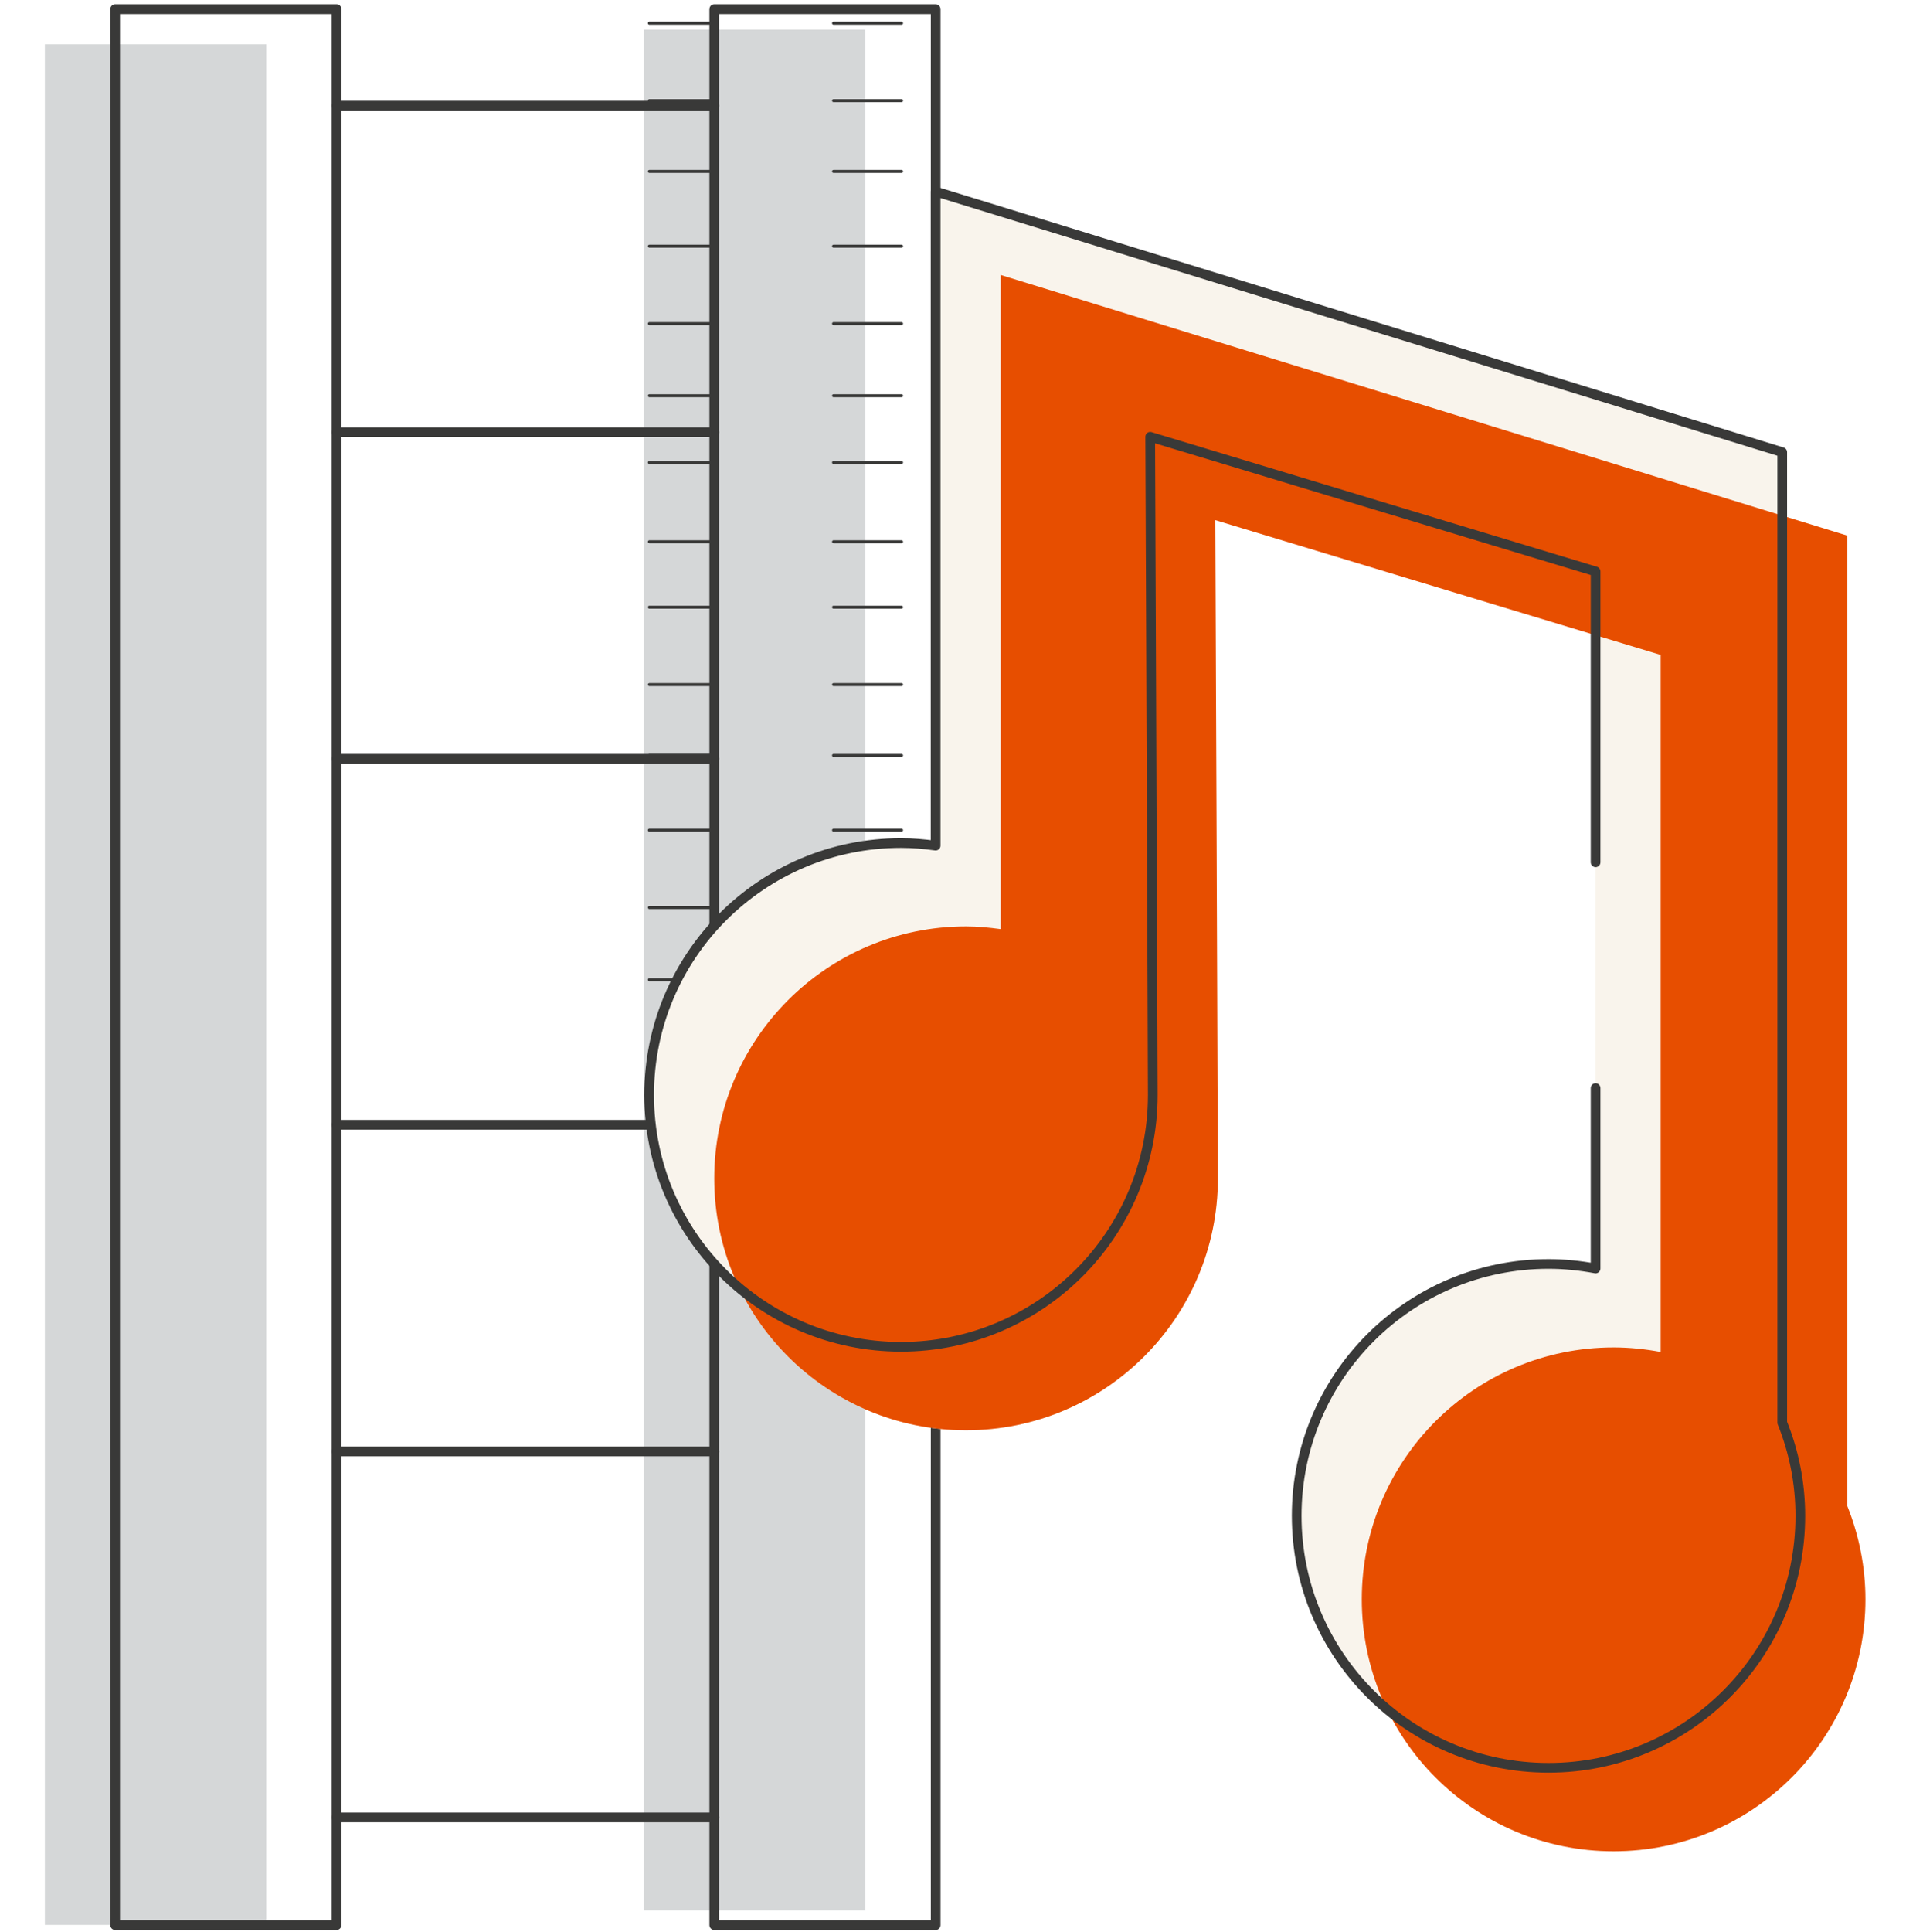 <?xml version="1.0" encoding="utf-8"?>
<!-- Generator: Adobe Illustrator 25.4.1, SVG Export Plug-In . SVG Version: 6.00 Build 0)  -->
<svg xmlns="http://www.w3.org/2000/svg" xmlns:xlink="http://www.w3.org/1999/xlink" preserveAspectRatio="xMidYMid meet" width="456" height="462" viewBox="0 0 456 462" style="width:100%;height:100%"><defs><animateMotion repeatCount="indefinite" dur="3.042s" begin="0s" xlink:href="#_R_G_L_1_G" fill="freeze" keyTimes="0;0.658;1" path="M-30.46 250.92 C-30.46,181.97 -30.46,-93.84 -30.46,-162.79 C-30.46,-162.79 -30.46,-162.79 -30.46,-162.79 " keyPoints="0;1;1" keySplines="0.167 0.167 0.833 0.833;0 0 0 0" calcMode="spline"/><animateTransform repeatCount="indefinite" dur="3.042s" begin="0s" xlink:href="#_R_G_L_1_G" fill="freeze" attributeName="transform" from="3.253 3.253" to="3.253 3.253" type="scale" additive="sum" keyTimes="0;1" values="3.253 3.253;3.253 3.253" keySplines="0 0 1 1" calcMode="spline"/><animateTransform repeatCount="indefinite" dur="3.042s" begin="0s" xlink:href="#_R_G_L_1_G" fill="freeze" attributeName="transform" from="-32.512 -64.274" to="-32.512 -64.274" type="translate" additive="sum" keyTimes="0;1" values="-32.512 -64.274;-32.512 -64.274" keySplines="0 0 1 1" calcMode="spline"/><animate attributeType="XML" attributeName="opacity" dur="3s" from="0" to="1" xlink:href="#time_group"/></defs><g id="_R_G"><g id="_R_G_L_4_G_N_1_T_0" transform=" translate(202.139, 36.693) scale(0.95, 0.95) translate(-50, -50)"><g id="_R_G_L_4_G" transform=" translate(-48.155, 257.392) scale(3.253, 3.253) translate(-32.012, -73.58)"><path id="_R_G_L_4_G_D_0_P_0" fill="#d5d7d8" fill-opacity="1" fill-rule="nonzero" d=" M0.25 146.91 C0.25,146.91 17.39,146.91 17.39,146.91 C17.39,146.91 17.39,1.38 17.39,1.38 C17.39,1.38 0.25,1.38 0.25,1.38 C0.25,1.38 0.25,146.91 0.25,146.91z "/><path id="_R_G_L_4_G_D_1_P_0" fill="#d5d7d8" fill-opacity="1" fill-rule="nonzero" d=" M63.77 145.78 C63.77,145.78 46.63,145.78 46.63,145.78 C46.63,145.78 46.63,0.25 46.63,0.25 C46.63,0.25 63.77,0.25 63.77,0.25 C63.77,0.25 63.77,145.78 63.77,145.78z "/></g></g><g id="_R_G_L_3_G_N_1_T_0" transform=" translate(202.139, 36.693) scale(0.95, 0.95) translate(-50, -50)"><g id="_R_G_L_3_G" transform=" translate(-30.455, 13.682) scale(3.253, 3.314) translate(-32.822, -1.061)"><path id="_R_G_L_3_G_D_0_P_0" stroke="#393938" stroke-linecap="round" stroke-linejoin="round" fill="none" stroke-width="0.75" stroke-opacity="1" d=" M18.2 146.59 C18.2,146.59 1.06,146.59 1.06,146.59 C1.06,146.59 1.06,1.06 1.06,1.06 C1.06,1.06 18.2,1.06 18.2,1.06 C18.2,1.06 18.2,146.59 18.2,146.59z "/><path id="_R_G_L_3_G_D_1_P_0" stroke="#393938" stroke-linecap="round" stroke-linejoin="round" fill="none" stroke-width="0.75" stroke-opacity="1" d=" M64.58 146.59 C64.58,146.59 47.44,146.59 47.44,146.59 C47.44,146.59 47.44,1.06 47.44,1.06 C47.44,1.06 64.58,1.06 64.58,1.06 C64.58,1.06 64.58,146.59 64.58,146.59z "/></g></g><g id="_R_G_L_2_G_N_1_T_0" transform=" translate(202.139, 36.693) scale(0.95, 0.95) translate(-50, -50)"><g id="_R_G_L_2_G" transform=" translate(-30.457, 253.417) scale(3.253, 3.253) translate(-15.37, -66.979)"><path id="_R_G_L_2_G_D_0_P_0" stroke="#393938" stroke-linecap="round" stroke-linejoin="round" fill="none" stroke-width="0.75" stroke-opacity="1" d=" M0.75 0.75 C0.75,0.75 29.99,0.75 29.99,0.75 "/><path id="_R_G_L_2_G_D_1_P_0" stroke="#393938" stroke-linecap="round" stroke-linejoin="round" fill="none" stroke-width="0.75" stroke-opacity="1" d=" M0.75 26.02 C0.75,26.02 29.99,26.02 29.99,26.02 "/><path id="_R_G_L_2_G_D_2_P_0" stroke="#393938" stroke-linecap="round" stroke-linejoin="round" fill="none" stroke-width="0.75" stroke-opacity="1" d=" M0.75 51.29 C0.75,51.29 29.99,51.29 29.99,51.29 "/><path id="_R_G_L_2_G_D_3_P_0" stroke="#393938" stroke-linecap="round" stroke-linejoin="round" fill="none" stroke-width="0.75" stroke-opacity="1" d=" M0.75 79.61 C0.75,79.61 29.99,79.61 29.99,79.61 "/><path id="_R_G_L_2_G_D_4_P_0" stroke="#393938" stroke-linecap="round" stroke-linejoin="round" fill="none" stroke-width="0.75" stroke-opacity="1" d=" M0.75 104.89 C0.75,104.89 29.99,104.89 29.99,104.89 "/><path id="_R_G_L_2_G_D_5_P_0" stroke="#393938" stroke-linecap="round" stroke-linejoin="round" fill="none" stroke-width="0.75" stroke-opacity="1" d=" M0.75 133.21 C0.75,133.21 29.99,133.21 29.99,133.21 "/></g></g><g id="_R_G_L_1_G_N_1_T_0" transform=" translate(202.139, 36.693) scale(0.95, 0.95) translate(-50, -50)"><g id="_R_G_L_1_G"><path id="_R_G_L_1_G_D_0_P_0" stroke="#393938" stroke-linecap="round" stroke-linejoin="round" fill="none" stroke-width="0.75" stroke-opacity="1" d=" M0.75 164.22 C0.75,164.22 17.89,164.22 17.89,164.22 "/><path id="_R_G_L_1_G_D_1_P_0" stroke="#393938" stroke-linecap="round" stroke-linejoin="round" fill="none" stroke-width="0.75" stroke-opacity="1" d=" M0.75 147.75 C0.75,147.75 17.89,147.75 17.89,147.75 "/><path id="_R_G_L_1_G_D_2_P_0" stroke="#393938" stroke-linecap="round" stroke-linejoin="round" fill="none" stroke-width="0.75" stroke-opacity="1" d=" M0.75 183.71 C0.75,183.71 17.89,183.71 17.89,183.71 "/><path id="_R_G_L_1_G_D_3_P_0" stroke="#393938" stroke-linecap="round" stroke-linejoin="round" fill="none" stroke-width="0.75" stroke-opacity="1" d=" M0.75 201.53 C0.75,201.53 17.89,201.53 17.89,201.53 "/><path id="_R_G_L_1_G_D_4_P_0" stroke="#393938" stroke-linecap="round" stroke-linejoin="round" fill="none" stroke-width="0.75" stroke-opacity="1" d=" M0.75 220.35 C0.75,220.35 17.89,220.35 17.89,220.35 "/><path id="_R_G_L_1_G_D_5_P_0" stroke="#393938" stroke-linecap="round" stroke-linejoin="round" fill="none" stroke-width="0.75" stroke-opacity="1" d=" M0.75 239.84 C0.75,239.84 17.89,239.84 17.89,239.84 "/><path id="_R_G_L_1_G_D_6_P_0" stroke="#393938" stroke-linecap="round" stroke-linejoin="round" fill="none" stroke-width="0.75" stroke-opacity="1" d=" M0.75 257.99 C0.75,257.99 17.89,257.99 17.89,257.99 "/><path id="_R_G_L_1_G_D_7_P_0" stroke="#393938" stroke-linecap="round" stroke-linejoin="round" fill="none" stroke-width="0.75" stroke-opacity="1" d=" M47.13 164.22 C47.13,164.22 64.27,164.22 64.27,164.22 "/><path id="_R_G_L_1_G_D_8_P_0" stroke="#393938" stroke-linecap="round" stroke-linejoin="round" fill="none" stroke-width="0.75" stroke-opacity="1" d=" M47.13 147.75 C47.13,147.75 64.27,147.75 64.27,147.75 "/><path id="_R_G_L_1_G_D_9_P_0" stroke="#393938" stroke-linecap="round" stroke-linejoin="round" fill="none" stroke-width="0.75" stroke-opacity="1" d=" M47.13 183.71 C47.13,183.71 64.27,183.71 64.27,183.71 "/><path id="_R_G_L_1_G_D_10_P_0" stroke="#393938" stroke-linecap="round" stroke-linejoin="round" fill="none" stroke-width="0.75" stroke-opacity="1" d=" M47.13 201.53 C47.13,201.53 64.27,201.53 64.27,201.53 "/><path id="_R_G_L_1_G_D_11_P_0" stroke="#393938" stroke-linecap="round" stroke-linejoin="round" fill="none" stroke-width="0.75" stroke-opacity="1" d=" M47.13 220.35 C47.13,220.35 64.27,220.35 64.27,220.35 "/><path id="_R_G_L_1_G_D_12_P_0" stroke="#393938" stroke-linecap="round" stroke-linejoin="round" fill="none" stroke-width="0.75" stroke-opacity="1" d=" M47.13 239.84 C47.13,239.84 64.27,239.84 64.27,239.84 "/><path id="_R_G_L_1_G_D_13_P_0" stroke="#393938" stroke-linecap="round" stroke-linejoin="round" fill="none" stroke-width="0.75" stroke-opacity="1" d=" M47.13 257.99 C47.13,257.99 64.27,257.99 64.27,257.99 "/><path id="_R_G_L_1_G_D_14_P_0" stroke="#393938" stroke-linecap="round" stroke-linejoin="round" fill="none" stroke-width="0.75" stroke-opacity="1" d=" M0.75 17.22 C0.75,17.22 17.89,17.22 17.89,17.22 "/><path id="_R_G_L_1_G_D_15_P_0" stroke="#393938" stroke-linecap="round" stroke-linejoin="round" fill="none" stroke-width="0.75" stroke-opacity="1" d=" M0.75 0.75 C0.75,0.75 17.89,0.75 17.89,0.75 "/><path id="_R_G_L_1_G_D_16_P_0" stroke="#393938" stroke-linecap="round" stroke-linejoin="round" fill="none" stroke-width="0.75" stroke-opacity="1" d=" M0.75 36.71 C0.75,36.71 17.89,36.71 17.89,36.71 "/><path id="_R_G_L_1_G_D_17_P_0" stroke="#393938" stroke-linecap="round" stroke-linejoin="round" fill="none" stroke-width="0.75" stroke-opacity="1" d=" M0.75 54.53 C0.75,54.53 17.89,54.53 17.89,54.53 "/><path id="_R_G_L_1_G_D_18_P_0" stroke="#393938" stroke-linecap="round" stroke-linejoin="round" fill="none" stroke-width="0.75" stroke-opacity="1" d=" M0.75 73.35 C0.75,73.35 17.89,73.35 17.89,73.35 "/><path id="_R_G_L_1_G_D_19_P_0" stroke="#393938" stroke-linecap="round" stroke-linejoin="round" fill="none" stroke-width="0.75" stroke-opacity="1" d=" M0.75 92.84 C0.75,92.84 17.89,92.84 17.89,92.84 "/><path id="_R_G_L_1_G_D_20_P_0" stroke="#393938" stroke-linecap="round" stroke-linejoin="round" fill="none" stroke-width="0.75" stroke-opacity="1" d=" M0.75 110.99 C0.75,110.99 17.89,110.99 17.89,110.99 "/><path id="_R_G_L_1_G_D_21_P_0" stroke="#393938" stroke-linecap="round" stroke-linejoin="round" fill="none" stroke-width="0.75" stroke-opacity="1" d=" M0.75 127.8 C0.75,127.8 17.89,127.8 17.89,127.8 "/><path id="_R_G_L_1_G_D_22_P_0" stroke="#393938" stroke-linecap="round" stroke-linejoin="round" fill="none" stroke-width="0.75" stroke-opacity="1" d=" M47.13 17.22 C47.13,17.22 64.27,17.22 64.27,17.22 "/><path id="_R_G_L_1_G_D_23_P_0" stroke="#393938" stroke-linecap="round" stroke-linejoin="round" fill="none" stroke-width="0.75" stroke-opacity="1" d=" M47.13 0.75 C47.13,0.75 64.27,0.75 64.27,0.75 "/><path id="_R_G_L_1_G_D_24_P_0" stroke="#393938" stroke-linecap="round" stroke-linejoin="round" fill="none" stroke-width="0.75" stroke-opacity="1" d=" M47.13 36.71 C47.13,36.71 64.27,36.71 64.27,36.71 "/><path id="_R_G_L_1_G_D_25_P_0" stroke="#393938" stroke-linecap="round" stroke-linejoin="round" fill="none" stroke-width="0.75" stroke-opacity="1" d=" M47.13 54.53 C47.13,54.53 64.27,54.53 64.27,54.53 "/><path id="_R_G_L_1_G_D_26_P_0" stroke="#393938" stroke-linecap="round" stroke-linejoin="round" fill="none" stroke-width="0.75" stroke-opacity="1" d=" M47.13 73.35 C47.13,73.35 64.27,73.35 64.27,73.35 "/><path id="_R_G_L_1_G_D_27_P_0" stroke="#393938" stroke-linecap="round" stroke-linejoin="round" fill="none" stroke-width="0.75" stroke-opacity="1" d=" M47.13 92.84 C47.13,92.84 64.27,92.84 64.27,92.84 "/><path id="_R_G_L_1_G_D_28_P_0" stroke="#393938" stroke-linecap="round" stroke-linejoin="round" fill="none" stroke-width="0.75" stroke-opacity="1" d=" M47.13 110.99 C47.13,110.99 64.27,110.99 64.27,110.99 "/><path id="_R_G_L_1_G_D_29_P_0" stroke="#393938" stroke-linecap="round" stroke-linejoin="round" fill="none" stroke-width="0.75" stroke-opacity="1" d=" M47.13 127.8 C47.13,127.8 64.27,127.8 64.27,127.8 "/></g></g><g id="_R_G_L_0_G_N_1_T_0" transform=" translate(202.139, 36.693) scale(0.95, 0.95) translate(-50, -50)"><g id="_R_G_L_0_G" transform=" translate(148.155, 262.794) scale(3.253, 3.253) translate(-49.079, -66.219)"><path id="_R_G_L_0_G_D_0_P_0" fill="#f9f4ec" fill-opacity="1" fill-rule="nonzero" d=" M77.02 73.13 C77.02,73.13 77.02,87.09 77.02,87.09 C75.84,86.87 74.62,86.74 73.38,86.74 C62.61,86.74 53.88,95.47 53.88,106.23 C53.88,117 62.61,125.73 73.38,125.73 C84.14,125.73 92.87,117 92.87,106.23 C92.87,103.68 92.37,101.25 91.47,99.02 C91.47,99.02 91.47,65.96 91.47,65.96 C91.47,65.96 91.47,23.92 91.47,23.92 C91.47,23.92 25.93,3.75 25.93,3.75 C25.93,3.75 25.93,54.37 25.93,54.37 C25.05,54.25 24.16,54.17 23.25,54.17 C12.48,54.17 3.75,62.89 3.75,73.66 C3.75,84.43 12.48,93.15 23.25,93.15 C34.01,93.15 42.74,84.43 42.74,73.66 C42.74,71.16 42.54,22.73 42.54,22.73 C42.54,22.73 77.02,33.15 77.02,33.15 C77.02,33.15 77.02,55.66 77.02,55.66 "/><path id="_R_G_L_0_G_D_1_P_0" fill="#f9f4ec" fill-opacity="1" fill-rule="nonzero" d=" M82.06 79.59 C82.06,79.59 82.06,93.55 82.06,93.55 C80.88,93.33 79.66,93.2 78.41,93.2 C67.65,93.2 58.92,101.93 58.92,112.69 C58.92,123.46 67.65,132.19 78.41,132.19 C89.18,132.19 97.91,123.46 97.91,112.69 C97.91,110.14 97.4,107.71 96.51,105.48 C96.51,105.48 96.51,72.42 96.51,72.42 C96.51,72.42 96.51,30.38 96.51,30.38 C96.51,30.38 30.97,10.21 30.97,10.21 C30.97,10.21 30.97,60.83 30.97,60.83 C30.09,60.71 29.2,60.62 28.28,60.62 C17.52,60.62 8.79,69.35 8.79,80.12 C8.79,90.89 17.52,99.61 28.28,99.61 C39.05,99.61 47.78,90.89 47.78,80.12 C47.78,77.62 47.58,29.18 47.58,29.18 C47.58,29.18 82.06,39.61 82.06,39.61 C82.06,39.61 82.06,56.99 82.06,56.99 C82.06,56.99 82.06,79.59 82.06,79.59z "/><path id="_R_G_L_0_G_D_2_P_0" fill="#f9f4ec" fill-opacity="1" fill-rule="nonzero" d=" M77.02 73.13 C77.02,73.13 77.02,87.09 77.02,87.09 C75.84,86.87 74.62,86.74 73.38,86.74 C62.61,86.74 53.88,95.47 53.88,106.23 C53.88,117 62.61,125.73 73.38,125.73 C84.14,125.73 92.87,117 92.87,106.23 C92.87,103.68 92.37,101.25 91.47,99.02 C91.47,99.02 91.47,65.96 91.47,65.96 C91.47,65.96 91.47,23.92 91.47,23.92 C91.47,23.92 25.93,3.75 25.93,3.75 C25.93,3.75 25.93,54.37 25.93,54.37 C25.05,54.25 24.16,54.17 23.25,54.17 C12.48,54.17 3.75,62.89 3.75,73.66 C3.75,84.43 12.48,93.15 23.25,93.15 C34.01,93.15 42.74,84.43 42.74,73.66 C42.74,71.16 42.54,22.73 42.54,22.73 C42.54,22.73 77.02,33.15 77.02,33.15 C77.02,33.15 77.02,55.66 77.02,55.66 "/><path id="_R_G_L_0_G_D_3_P_0" fill="#f9f4ec" fill-opacity="1" fill-rule="nonzero" d=" M77.02 73.13 C77.02,73.13 77.02,87.09 77.02,87.09 C75.84,86.87 74.62,86.74 73.38,86.74 C62.61,86.74 53.88,95.47 53.88,106.23 C53.88,117 62.61,125.73 73.38,125.73 C84.14,125.73 92.87,117 92.87,106.23 C92.87,103.68 92.37,101.25 91.47,99.02 C91.47,99.02 91.47,65.96 91.47,65.96 C91.47,65.96 91.47,23.92 91.47,23.92 C91.47,23.92 25.93,3.75 25.93,3.75 C25.93,3.75 25.93,54.37 25.93,54.37 C25.05,54.25 24.16,54.17 23.25,54.17 C12.48,54.17 3.75,62.89 3.75,73.66 C3.75,84.43 12.48,93.15 23.25,93.15 C34.01,93.15 42.74,84.43 42.74,73.66 C42.74,71.16 42.54,22.73 42.54,22.73 C42.54,22.73 77.02,33.15 77.02,33.15 C77.02,33.15 77.02,55.66 77.02,55.66 "/><path id="_R_G_L_0_G_D_4_P_0" fill="#e74e00" fill-opacity="1" fill-rule="nonzero" d=" M82.06 79.59 C82.06,79.59 82.06,93.55 82.06,93.55 C80.88,93.33 79.66,93.2 78.41,93.2 C67.65,93.2 58.92,101.93 58.92,112.69 C58.92,123.46 67.65,132.19 78.41,132.19 C89.18,132.19 97.91,123.46 97.91,112.69 C97.91,110.14 97.4,107.71 96.51,105.48 C96.51,105.48 96.51,72.42 96.51,72.42 C96.51,72.42 96.51,30.38 96.51,30.38 C96.51,30.38 30.97,10.21 30.97,10.21 C30.97,10.21 30.97,60.83 30.97,60.83 C30.09,60.71 29.2,60.62 28.28,60.62 C17.52,60.62 8.79,69.35 8.79,80.12 C8.79,90.89 17.52,99.61 28.28,99.61 C39.05,99.61 47.78,90.89 47.78,80.12 C47.78,77.62 47.58,29.18 47.58,29.18 C47.58,29.18 82.06,39.61 82.06,39.61 C82.06,39.61 82.06,56.99 82.06,56.99 C82.06,56.99 82.06,79.59 82.06,79.59z "/><path id="_R_G_L_0_G_D_5_P_0" stroke="#393938" stroke-linecap="round" stroke-linejoin="round" fill="none" stroke-width="0.75" stroke-opacity="1" d=" M77.02 73.13 C77.02,73.13 77.02,87.09 77.02,87.09 C75.84,86.87 74.62,86.74 73.38,86.74 C62.61,86.74 53.88,95.47 53.88,106.23 C53.88,117 62.61,125.73 73.38,125.73 C84.14,125.73 92.87,117 92.87,106.23 C92.87,103.68 92.37,101.25 91.47,99.02 C91.47,99.02 91.47,65.96 91.47,65.96 C91.47,65.96 91.47,23.92 91.47,23.92 C91.47,23.92 25.93,3.75 25.93,3.75 C25.93,3.75 25.93,54.37 25.93,54.37 C25.05,54.25 24.16,54.17 23.25,54.17 C12.48,54.17 3.75,62.89 3.75,73.66 C3.75,84.43 12.48,93.15 23.25,93.15 C34.01,93.15 42.74,84.43 42.74,73.66 C42.74,71.16 42.54,22.73 42.54,22.73 C42.54,22.73 77.02,33.15 77.02,33.15 C77.02,33.15 77.02,55.66 77.02,55.66 "/></g></g></g><g id="time_group"/></svg>